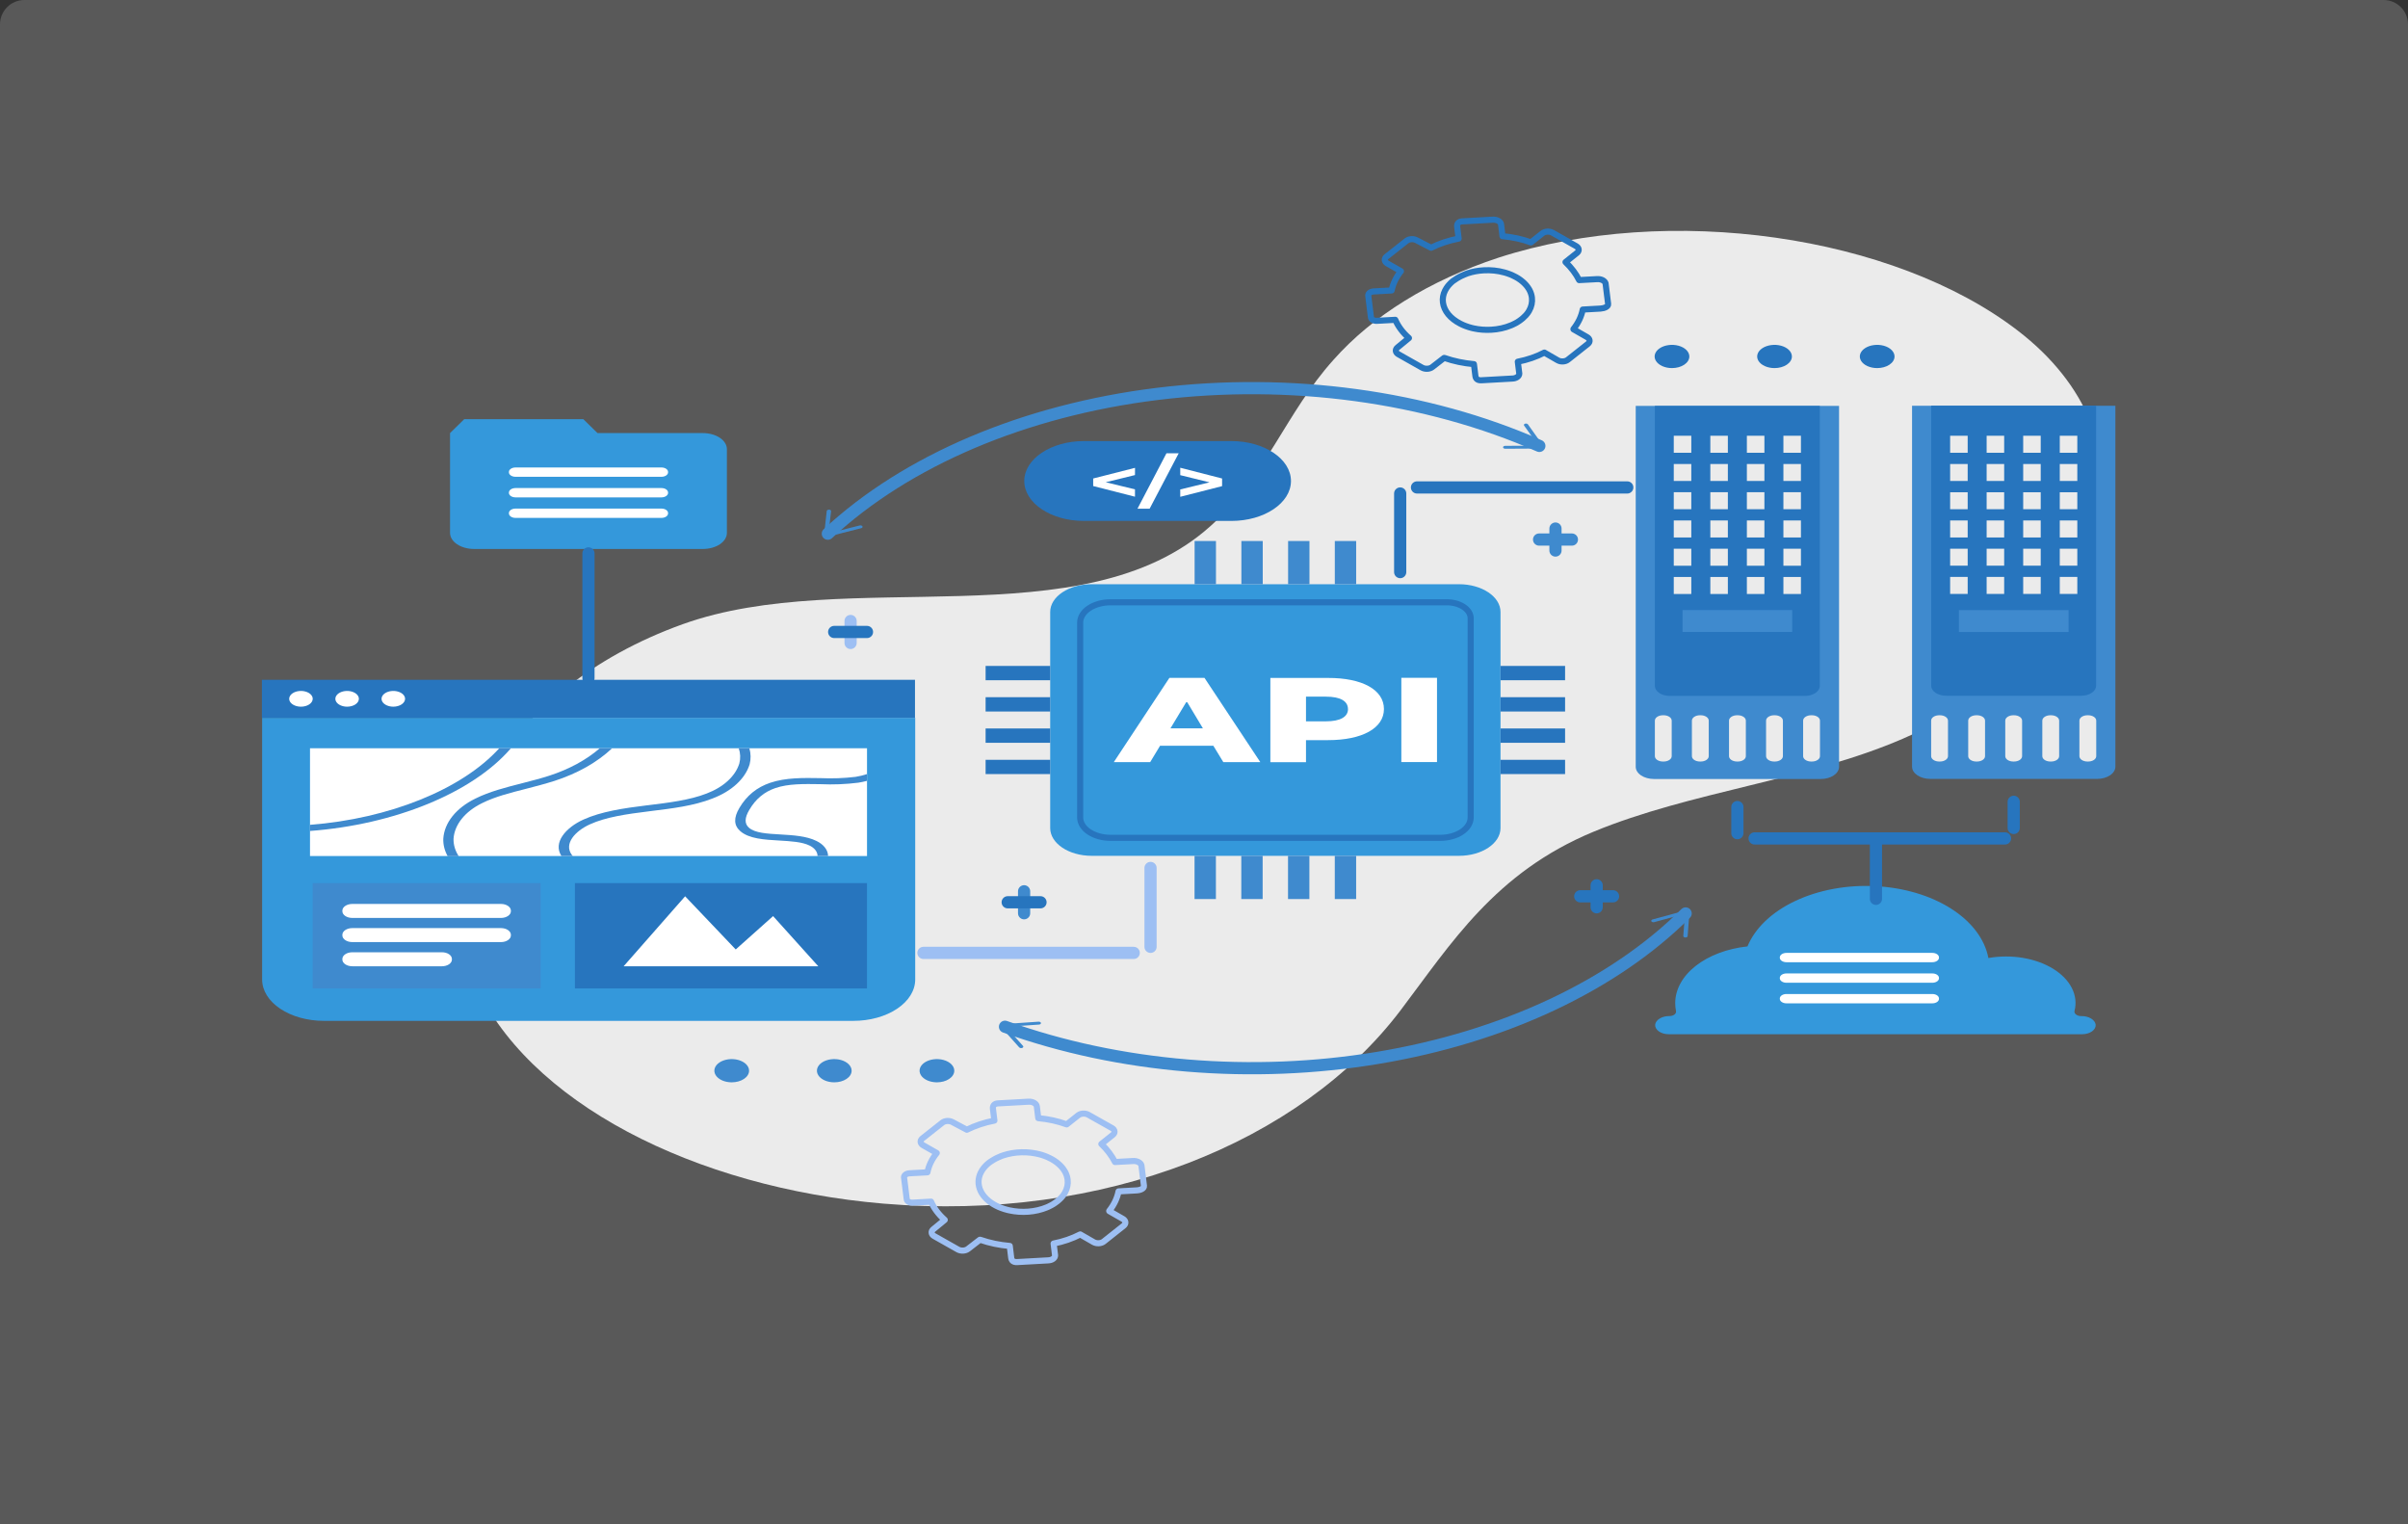 <svg width="395" height="250" viewBox="0 0 395 250" fill="none" xmlns="http://www.w3.org/2000/svg">
<rect x="0" y="0" width="395" height="250" fill="#333333" stroke="none"/>
<g clip-path="url(#clip0_4166_222615)">
<path d="M0 4C0 1.791 1.791 0 4 0H391C393.209 0 395 1.791 395 4V250H0V4Z" fill="#E0E0E0" fill-opacity="0.22"/>
<path d="M322.831 115.387C346.83 99.544 354.156 72.027 330.983 54.221C310.629 38.578 273.794 33.212 245.794 42.266C234.536 45.973 225.135 51.794 218.74 59.019C210.874 67.767 207.748 78.045 198.55 86.297C177.655 105.057 138.883 92.73 112.022 102.365C81.929 113.157 68.417 139.125 77.579 160.586C86.243 180.899 114.165 194.807 144.906 197.409C181.215 200.482 213.372 187.264 229.704 165.756C238.012 154.797 245.21 143.113 261.42 136.405C277.282 129.843 296.44 127.961 312.138 121.157C315.986 119.482 319.569 117.548 322.831 115.387Z" fill="#EBEBEB"/>
<path d="M187.652 194.503L187.232 191.111C187.168 190.897 186.985 190.708 186.721 190.58C186.457 190.453 186.131 190.398 185.808 190.425L182.896 190.587C182.366 189.535 181.613 188.54 180.66 187.632L182.547 186.127C182.747 185.968 182.846 185.762 182.82 185.555C182.795 185.348 182.648 185.156 182.412 185.021L178.517 182.829C178.28 182.695 177.973 182.63 177.664 182.647C177.354 182.664 177.067 182.762 176.866 182.92L174.979 184.416C173.533 183.884 171.952 183.536 170.316 183.392L170.074 181.443C170.04 181.229 169.884 181.031 169.639 180.891C169.394 180.751 169.079 180.679 168.757 180.69L163.688 180.971C163.047 181.005 162.827 181.41 162.876 181.843L163.118 183.792C161.488 184.104 159.956 184.613 158.598 185.293L156.234 184.04C155.997 183.906 155.69 183.84 155.38 183.857C155.071 183.874 154.784 183.972 154.582 184.13L151.293 186.727C151.193 186.807 151.117 186.898 151.07 186.997C151.023 187.097 151.006 187.201 151.019 187.304C151.032 187.408 151.076 187.509 151.148 187.601C151.219 187.693 151.317 187.775 151.436 187.842L153.664 189.11C152.871 190.093 152.352 191.165 152.133 192.273L149.222 192.435C149.079 192.44 148.94 192.466 148.814 192.51C148.688 192.554 148.577 192.616 148.491 192.692C148.404 192.768 148.343 192.855 148.312 192.948C148.281 193.041 148.28 193.138 148.31 193.231L148.73 196.619C148.725 196.711 148.75 196.804 148.805 196.889C148.86 196.973 148.943 197.049 149.048 197.109C149.153 197.17 149.277 197.214 149.41 197.238C149.544 197.262 149.684 197.265 149.82 197.248L152.731 197.086C153.198 198.167 153.958 199.182 154.974 200.078L153.094 201.622C152.895 201.782 152.797 201.989 152.824 202.197C152.851 202.405 152.999 202.597 153.237 202.732L157.124 204.929C157.365 205.064 157.676 205.13 157.99 205.113C158.304 205.095 158.594 204.994 158.797 204.834L160.726 203.342H160.805C162.314 203.868 163.95 204.21 165.639 204.352L165.874 206.301C165.931 206.735 166.208 207.035 166.856 206.997L171.925 206.716C172.237 206.708 172.531 206.619 172.746 206.468C172.96 206.316 173.077 206.114 173.071 205.906L172.829 203.957C174.411 203.645 175.891 203.138 177.193 202.461L179.386 203.723C179.624 203.858 179.933 203.924 180.243 203.907C180.554 203.89 180.842 203.791 181.045 203.633L184.327 201.031C184.528 200.871 184.627 200.664 184.601 200.455C184.576 200.246 184.429 200.053 184.192 199.916L181.956 198.634V198.601C182.746 197.605 183.262 196.522 183.48 195.404L186.391 195.242C187.054 195.218 187.708 194.937 187.652 194.503ZM164.557 189.5C165.492 189.188 166.517 189.013 167.561 188.987C168.606 188.96 169.647 189.084 170.615 189.348L170.943 189.443L171.099 189.495L171.412 189.605L171.719 189.729L171.861 189.791C172.06 189.877 172.245 189.972 172.43 190.067L172.566 190.144L172.829 190.301L172.957 190.382C173.043 190.434 173.121 190.491 173.199 190.549L173.32 190.634L173.477 190.763C173.54 190.81 173.6 190.859 173.655 190.911C173.726 190.973 173.797 191.035 173.861 191.101C173.953 191.187 174.039 191.276 174.118 191.368L174.239 191.501C174.296 191.573 174.353 191.644 174.403 191.716C174.452 191.787 174.552 191.93 174.623 192.045L174.751 192.269C174.951 192.659 175.077 193.063 175.129 193.474C175.219 194.207 175.063 194.945 174.673 195.633C174.609 195.742 174.538 195.852 174.467 195.961C174.395 196.071 174.36 196.1 174.303 196.171C174.253 196.242 174.196 196.31 174.132 196.376C173.984 196.542 173.82 196.701 173.641 196.852L173.42 197.038C173.306 197.129 173.185 197.215 173.064 197.296L172.815 197.462L172.687 197.539L172.416 197.691C172.274 197.767 172.139 197.839 171.989 197.905L171.697 198.034C170.787 198.409 169.766 198.646 168.704 198.728C167.643 198.81 166.567 198.736 165.553 198.511L165.219 198.43C164.887 198.347 164.565 198.247 164.258 198.129L163.959 198.01L163.809 197.948C163.66 197.882 163.517 197.815 163.382 197.743C162.174 197.123 161.285 196.266 160.838 195.292C160.391 194.317 160.41 193.274 160.89 192.307C161.021 192.047 161.183 191.796 161.374 191.554C161.438 191.473 161.509 191.392 161.581 191.316C161.756 191.123 161.951 190.938 162.164 190.763C162.384 190.593 162.622 190.433 162.876 190.286L163.005 190.205L163.275 190.053L163.553 189.91C163.745 189.819 163.937 189.734 164.144 189.653L164.343 189.576L164.557 189.5Z" stroke="#9DBFF3" stroke-linecap="round" stroke-linejoin="round"/>
<path d="M263.791 49.857L263.371 46.469C263.307 46.255 263.124 46.066 262.86 45.938C262.596 45.811 262.27 45.756 261.947 45.783L259.035 45.94C258.507 44.888 257.754 43.893 256.8 42.986L258.686 41.48C258.887 41.321 258.986 41.114 258.96 40.906C258.935 40.698 258.788 40.506 258.551 40.37L254.671 38.173C254.554 38.106 254.418 38.055 254.272 38.024C254.125 37.992 253.971 37.98 253.817 37.988C253.664 37.997 253.514 38.026 253.377 38.073C253.24 38.12 253.119 38.185 253.019 38.264L251.133 39.755C249.683 39.226 248.1 38.88 246.463 38.736L246.228 36.782C246.192 36.568 246.036 36.371 245.791 36.231C245.547 36.092 245.232 36.019 244.911 36.029L239.842 36.31C239.194 36.348 238.98 36.749 239.03 37.182L239.272 39.131C237.64 39.443 236.107 39.953 234.751 40.637L232.373 39.407C232.256 39.341 232.12 39.29 231.973 39.259C231.826 39.227 231.671 39.216 231.518 39.225C231.364 39.234 231.215 39.263 231.078 39.31C230.942 39.358 230.821 39.423 230.722 39.503L227.433 42.095C227.333 42.174 227.257 42.266 227.21 42.365C227.163 42.464 227.145 42.568 227.159 42.672C227.172 42.776 227.215 42.876 227.287 42.969C227.358 43.061 227.456 43.143 227.575 43.21L229.803 44.477C229.016 45.461 228.5 46.531 228.28 47.636L225.368 47.798C225.226 47.803 225.087 47.828 224.96 47.873C224.834 47.917 224.724 47.979 224.637 48.055C224.551 48.131 224.49 48.218 224.458 48.311C224.427 48.404 224.427 48.501 224.457 48.594L224.877 51.986C224.872 52.079 224.899 52.17 224.954 52.255C225.01 52.339 225.093 52.414 225.197 52.474C225.302 52.534 225.425 52.577 225.558 52.601C225.691 52.625 225.831 52.628 225.966 52.611L228.878 52.453C229.342 53.535 230.103 54.55 231.12 55.446L229.241 56.99C229.141 57.069 229.065 57.16 229.019 57.259C228.972 57.358 228.954 57.461 228.968 57.565C228.981 57.668 229.024 57.768 229.096 57.86C229.167 57.952 229.265 58.033 229.383 58.1L233.27 60.296C233.511 60.431 233.822 60.498 234.135 60.481C234.448 60.464 234.738 60.365 234.944 60.206L236.873 58.71H236.951C238.459 59.235 240.093 59.578 241.778 59.725L242.02 61.673C242.077 62.107 242.355 62.403 243.003 62.369L248.064 62.088C248.378 62.081 248.674 61.991 248.89 61.839C249.106 61.686 249.223 61.483 249.218 61.273L248.976 59.324C250.557 59.016 252.036 58.508 253.333 57.828L255.533 59.096C255.651 59.163 255.787 59.213 255.935 59.245C256.082 59.276 256.237 59.288 256.392 59.279C256.546 59.27 256.696 59.241 256.833 59.193C256.97 59.145 257.092 59.08 257.191 59L260.473 56.404C260.676 56.242 260.775 56.034 260.748 55.824C260.721 55.614 260.571 55.42 260.331 55.284L258.103 54.007V53.969C258.893 52.973 259.409 51.89 259.626 50.772L262.538 50.609C263.186 50.562 263.848 50.29 263.791 49.857ZM240.696 44.839C241.537 44.554 242.454 44.382 243.394 44.334C244.547 44.27 245.707 44.39 246.776 44.687L247.103 44.782L247.26 44.834L247.573 44.944L247.879 45.063L248.022 45.125C248.221 45.216 248.406 45.306 248.591 45.406L248.726 45.478L248.99 45.635L249.118 45.716L249.36 45.883L249.481 45.973L249.638 46.097C249.702 46.145 249.759 46.197 249.816 46.245L250.022 46.435C250.114 46.522 250.2 46.611 250.278 46.702C250.321 46.745 250.357 46.793 250.4 46.84C250.442 46.888 250.506 46.979 250.563 47.05C250.62 47.122 250.713 47.269 250.784 47.379L250.912 47.603C251.111 47.995 251.238 48.401 251.289 48.813C251.38 49.545 251.224 50.281 250.834 50.967C250.77 51.081 250.699 51.186 250.627 51.296C250.556 51.405 250.521 51.439 250.464 51.505C250.414 51.576 250.357 51.645 250.293 51.71C250.143 51.875 249.979 52.035 249.801 52.187L249.581 52.368C249.467 52.458 249.346 52.544 249.225 52.63L248.976 52.792L248.848 52.873L248.577 53.025C248.435 53.097 248.299 53.168 248.15 53.235C248.056 53.281 247.958 53.324 247.858 53.364C246.873 53.775 245.755 54.021 244.597 54.083C243.623 54.138 242.643 54.062 241.714 53.859L241.379 53.778C241.047 53.694 240.726 53.592 240.418 53.473L240.119 53.354L239.97 53.292C239.82 53.225 239.678 53.159 239.543 53.087C238.73 52.672 238.057 52.148 237.566 51.548C237.075 50.948 236.779 50.286 236.695 49.604C236.61 48.945 236.729 48.282 237.044 47.655C237.176 47.395 237.337 47.142 237.528 46.898C237.592 46.817 237.663 46.74 237.734 46.664C237.908 46.469 238.103 46.282 238.318 46.107C238.541 45.939 238.779 45.779 239.03 45.63L239.165 45.554L239.436 45.401C239.523 45.35 239.616 45.302 239.713 45.259C239.903 45.164 240.1 45.077 240.304 44.996L240.504 44.92L240.696 44.839Z" stroke="#2775BE" stroke-linecap="round" stroke-linejoin="round"/>
<path d="M252.509 73.133C234.042 64.98 211.578 61.925 189.821 64.609C168.065 67.293 148.704 75.508 135.795 87.532" stroke="#3F8ACE" stroke-width="2" stroke-linecap="round" stroke-linejoin="round"/>
<path d="M250.178 69.484C250.136 69.497 250.097 69.516 250.066 69.539C250.034 69.562 250.009 69.59 249.993 69.619C249.977 69.649 249.971 69.68 249.973 69.712C249.975 69.743 249.987 69.774 250.008 69.803L252.357 73.091L246.911 73.124C246.863 73.124 246.816 73.13 246.773 73.142C246.729 73.155 246.69 73.173 246.656 73.195C246.623 73.218 246.597 73.245 246.58 73.274C246.562 73.304 246.554 73.335 246.555 73.367C246.56 73.429 246.601 73.488 246.668 73.531C246.735 73.575 246.824 73.599 246.918 73.6L252.919 73.567C252.979 73.565 253.037 73.553 253.089 73.534C253.141 73.514 253.185 73.486 253.218 73.453C253.246 73.418 253.261 73.378 253.261 73.338C253.261 73.299 253.246 73.259 253.218 73.224L250.634 69.598C250.603 69.557 250.556 69.523 250.499 69.498C250.451 69.479 250.397 69.468 250.341 69.466C250.286 69.463 250.23 69.469 250.178 69.484Z" fill="#3F8ACE"/>
<path d="M136.001 83.582C136.048 83.584 136.093 83.593 136.135 83.607C136.177 83.621 136.214 83.641 136.245 83.665C136.275 83.689 136.298 83.716 136.312 83.746C136.327 83.776 136.332 83.808 136.328 83.839L135.915 87.47L141.013 86.183C141.056 86.172 141.103 86.166 141.149 86.167C141.196 86.168 141.242 86.175 141.284 86.188C141.327 86.201 141.365 86.219 141.397 86.242C141.428 86.265 141.453 86.292 141.468 86.321C141.486 86.351 141.494 86.382 141.493 86.414C141.492 86.445 141.481 86.476 141.462 86.505C141.443 86.534 141.415 86.56 141.381 86.581C141.347 86.603 141.306 86.62 141.262 86.631L135.645 88.061C135.588 88.074 135.527 88.078 135.468 88.072C135.408 88.066 135.352 88.051 135.303 88.027C135.256 88.003 135.218 87.971 135.195 87.934C135.171 87.897 135.162 87.857 135.168 87.817L135.616 83.81C135.624 83.766 135.648 83.723 135.688 83.686C135.721 83.652 135.768 83.624 135.823 83.606C135.878 83.587 135.939 83.579 136.001 83.582Z" fill="#3F8ACE"/>
<path d="M164.857 168.401C183.599 175.119 205.4 176.937 226.031 173.503C246.663 170.07 264.652 161.629 276.509 149.818" stroke="#3F8ACE" stroke-width="2" stroke-linecap="round" stroke-linejoin="round"/>
<path d="M167.691 171.871C167.771 171.837 167.829 171.784 167.851 171.723C167.874 171.661 167.86 171.596 167.812 171.542L165.021 168.416L170.439 168.045C170.532 168.037 170.618 168.006 170.676 167.957C170.735 167.908 170.762 167.845 170.752 167.782C170.742 167.72 170.695 167.662 170.622 167.622C170.549 167.582 170.455 167.563 170.361 167.568L164.388 167.978C164.328 167.982 164.271 167.996 164.222 168.02C164.173 168.043 164.135 168.075 164.11 168.111C164.082 168.146 164.067 168.186 164.067 168.226C164.067 168.265 164.082 168.305 164.11 168.34L167.193 171.79C167.228 171.829 167.28 171.861 167.342 171.88C167.397 171.898 167.458 171.907 167.519 171.905C167.579 171.904 167.639 171.892 167.691 171.871Z" fill="#3F8ACE"/>
<path d="M276.456 153.763C276.362 153.758 276.275 153.729 276.212 153.682C276.15 153.635 276.117 153.574 276.121 153.511L276.399 149.87L271.351 151.243C271.308 151.254 271.261 151.26 271.215 151.26C271.168 151.259 271.122 151.253 271.079 151.24C271.036 151.228 270.997 151.21 270.964 151.187C270.931 151.165 270.906 151.138 270.889 151.109C270.855 151.051 270.856 150.986 270.892 150.929C270.928 150.871 270.995 150.825 271.081 150.8L276.648 149.289C276.704 149.275 276.764 149.27 276.823 149.274C276.882 149.278 276.939 149.292 276.99 149.313C277.039 149.337 277.078 149.368 277.104 149.405C277.131 149.442 277.143 149.482 277.139 149.523L276.833 153.535C276.827 153.58 276.805 153.624 276.769 153.663C276.733 153.696 276.686 153.722 276.631 153.739C276.576 153.757 276.516 153.765 276.456 153.763Z" fill="#3F8ACE"/>
<path d="M201.983 72.341H177.799C172.396 72.341 168.017 75.272 168.017 78.888V78.893C168.017 82.508 172.396 85.44 177.799 85.44H201.983C207.385 85.44 211.765 82.508 211.765 78.893V78.888C211.765 75.272 207.385 72.341 201.983 72.341Z" fill="#2775BE"/>
<path d="M186.178 77.917L181.38 79.094L186.178 80.261V81.467L179.322 79.718V78.479L186.185 76.731L186.178 77.917Z" fill="white"/>
<path d="M191.342 74.344H193.349L188.579 83.435H186.586L191.342 74.344Z" fill="white"/>
<path d="M200.467 78.479V79.732L193.604 81.481V80.275L198.409 79.108L193.604 77.931V76.716L200.467 78.479Z" fill="white"/>
<path d="M268.311 66.567H301.672V125.761C301.672 126.293 301.356 126.803 300.794 127.179C300.232 127.555 299.469 127.767 298.674 127.767H271.315C270.52 127.767 269.758 127.555 269.196 127.179C268.633 126.803 268.318 126.293 268.318 125.761V66.567H268.311Z" fill="#3F8ACE"/>
<path d="M271.459 66.567H298.512V112.5C298.512 112.935 298.254 113.352 297.795 113.659C297.336 113.967 296.713 114.139 296.063 114.139H273.908C273.258 114.139 272.636 113.967 272.176 113.659C271.717 113.352 271.459 112.935 271.459 112.5V66.567Z" fill="#2775BE"/>
<path d="M272.904 117.311H272.776C272.049 117.311 271.459 117.705 271.459 118.192V124.02C271.459 124.507 272.049 124.901 272.776 124.901H272.904C273.632 124.901 274.221 124.507 274.221 124.02V118.192C274.221 117.705 273.632 117.311 272.904 117.311Z" fill="#EBEBEB"/>
<path d="M278.98 117.311H278.852C278.125 117.311 277.535 117.705 277.535 118.192V124.02C277.535 124.507 278.125 124.901 278.852 124.901H278.98C279.708 124.901 280.297 124.507 280.297 124.02V118.192C280.297 117.705 279.708 117.311 278.98 117.311Z" fill="#EBEBEB"/>
<path d="M285.066 117.311H284.938C284.211 117.311 283.621 117.705 283.621 118.192V124.02C283.621 124.507 284.211 124.901 284.938 124.901H285.066C285.794 124.901 286.383 124.507 286.383 124.02V118.192C286.383 117.705 285.794 117.311 285.066 117.311Z" fill="#EBEBEB"/>
<path d="M291.145 117.311H291.017C290.29 117.311 289.7 117.705 289.7 118.192V124.02C289.7 124.507 290.29 124.901 291.017 124.901H291.145C291.873 124.901 292.462 124.507 292.462 124.02V118.192C292.462 117.705 291.873 117.311 291.145 117.311Z" fill="#EBEBEB"/>
<path d="M297.225 117.311H297.096C296.369 117.311 295.779 117.705 295.779 118.192V124.02C295.779 124.507 296.369 124.901 297.096 124.901H297.225C297.952 124.901 298.542 124.507 298.542 124.02V118.192C298.542 117.705 297.952 117.311 297.225 117.311Z" fill="#EBEBEB"/>
<path d="M277.435 71.469H274.559V74.257H277.435V71.469Z" fill="#EBEBEB"/>
<path d="M283.432 71.469H280.556V74.257H283.432V71.469Z" fill="#EBEBEB"/>
<path d="M289.427 71.469H286.551V74.257H289.427V71.469Z" fill="#EBEBEB"/>
<path d="M295.42 71.469H292.544V74.257H295.42V71.469Z" fill="#EBEBEB"/>
<path d="M277.435 76.101H274.559V78.889H277.435V76.101Z" fill="#EBEBEB"/>
<path d="M283.432 76.101H280.556V78.889H283.432V76.101Z" fill="#EBEBEB"/>
<path d="M289.427 76.101H286.551V78.889H289.427V76.101Z" fill="#EBEBEB"/>
<path d="M295.42 76.101H292.544V78.889H295.42V76.101Z" fill="#EBEBEB"/>
<path d="M277.435 80.732H274.559V83.519H277.435V80.732Z" fill="#EBEBEB"/>
<path d="M283.432 80.732H280.556V83.519H283.432V80.732Z" fill="#EBEBEB"/>
<path d="M289.427 80.732H286.551V83.519H289.427V80.732Z" fill="#EBEBEB"/>
<path d="M295.42 80.732H292.544V83.519H295.42V80.732Z" fill="#EBEBEB"/>
<path d="M277.435 85.362H274.559V88.15H277.435V85.362Z" fill="#EBEBEB"/>
<path d="M283.432 85.362H280.556V88.15H283.432V85.362Z" fill="#EBEBEB"/>
<path d="M289.427 85.362H286.551V88.15H289.427V85.362Z" fill="#EBEBEB"/>
<path d="M295.42 85.362H292.544V88.15H295.42V85.362Z" fill="#EBEBEB"/>
<path d="M277.435 89.999H274.559V92.787H277.435V89.999Z" fill="#EBEBEB"/>
<path d="M283.432 89.999H280.556V92.787H283.432V89.999Z" fill="#EBEBEB"/>
<path d="M289.427 89.999H286.551V92.787H289.427V89.999Z" fill="#EBEBEB"/>
<path d="M295.42 89.999H292.544V92.787H295.42V89.999Z" fill="#EBEBEB"/>
<path d="M277.435 94.63H274.559V97.418H277.435V94.63Z" fill="#EBEBEB"/>
<path d="M283.432 94.63H280.556V97.418H283.432V94.63Z" fill="#EBEBEB"/>
<path d="M289.427 94.63H286.551V97.418H289.427V94.63Z" fill="#EBEBEB"/>
<path d="M295.42 94.63H292.544V97.418H295.42V94.63Z" fill="#EBEBEB"/>
<path d="M293.988 100.058H275.997V103.65H293.988V100.058Z" fill="#3F8ACE"/>
<path d="M344.003 127.751H316.643C315.848 127.751 315.086 127.539 314.524 127.163C313.962 126.787 313.646 126.277 313.646 125.745V66.551H347V125.754C346.996 126.285 346.679 126.792 346.117 127.167C345.555 127.541 344.795 127.751 344.003 127.751Z" fill="#3F8ACE"/>
<path d="M341.417 114.113H319.234C318.584 114.113 317.961 113.941 317.502 113.633C317.043 113.326 316.785 112.909 316.785 112.474V66.541H343.838V112.474C343.838 112.906 343.584 113.32 343.131 113.627C342.678 113.933 342.062 114.108 341.417 114.113Z" fill="#2775BE"/>
<path d="M342.415 124.901H342.543C343.271 124.901 343.86 124.507 343.86 124.02V118.192C343.86 117.706 343.271 117.311 342.543 117.311H342.415C341.688 117.311 341.098 117.706 341.098 118.192V124.02C341.098 124.507 341.688 124.901 342.415 124.901Z" fill="#EBEBEB"/>
<path d="M336.331 124.901H336.459C337.187 124.901 337.776 124.507 337.776 124.02V118.192C337.776 117.706 337.187 117.311 336.459 117.311H336.331C335.604 117.311 335.014 117.706 335.014 118.192V124.02C335.014 124.507 335.604 124.901 336.331 124.901Z" fill="#EBEBEB"/>
<path d="M330.254 124.901H330.382C331.11 124.901 331.699 124.507 331.699 124.02V118.192C331.699 117.706 331.11 117.311 330.382 117.311H330.254C329.527 117.311 328.937 117.706 328.937 118.192V124.02C328.937 124.507 329.527 124.901 330.254 124.901Z" fill="#EBEBEB"/>
<path d="M324.175 124.901H324.303C325.03 124.901 325.62 124.507 325.62 124.02V118.192C325.62 117.706 325.03 117.311 324.303 117.311H324.175C323.448 117.311 322.858 117.706 322.858 118.192V124.02C322.858 124.507 323.448 124.901 324.175 124.901Z" fill="#EBEBEB"/>
<path d="M318.096 124.901H318.224C318.951 124.901 319.541 124.507 319.541 124.02V118.192C319.541 117.706 318.951 117.311 318.224 117.311H318.096C317.368 117.311 316.779 117.706 316.779 118.192V124.02C316.779 124.507 317.368 124.901 318.096 124.901Z" fill="#EBEBEB"/>
<path d="M337.88 74.256H340.756V71.469H337.88V74.256Z" fill="#EBEBEB"/>
<path d="M331.877 74.256H334.753V71.469H331.877V74.256Z" fill="#EBEBEB"/>
<path d="M325.882 74.256H328.758V71.469H325.882V74.256Z" fill="#EBEBEB"/>
<path d="M319.894 74.256H322.771V71.469H319.894V74.256Z" fill="#EBEBEB"/>
<path d="M337.88 78.889H340.756V76.101H337.88V78.889Z" fill="#EBEBEB"/>
<path d="M331.877 78.889H334.753V76.101H331.877V78.889Z" fill="#EBEBEB"/>
<path d="M325.882 78.889H328.758V76.101H325.882V78.889Z" fill="#EBEBEB"/>
<path d="M319.894 78.889H322.771V76.101H319.894V78.889Z" fill="#EBEBEB"/>
<path d="M337.88 83.521H340.756V80.733H337.88V83.521Z" fill="#EBEBEB"/>
<path d="M331.877 83.521H334.753V80.733H331.877V83.521Z" fill="#EBEBEB"/>
<path d="M325.882 83.521H328.758V80.733H325.882V83.521Z" fill="#EBEBEB"/>
<path d="M319.894 83.521H322.771V80.733H319.894V83.521Z" fill="#EBEBEB"/>
<path d="M337.88 88.154H340.756V85.367H337.88V88.154Z" fill="#EBEBEB"/>
<path d="M331.877 88.154H334.753V85.367H331.877V88.154Z" fill="#EBEBEB"/>
<path d="M325.882 88.154H328.758V85.367H325.882V88.154Z" fill="#EBEBEB"/>
<path d="M319.894 88.154H322.771V85.367H319.894V88.154Z" fill="#EBEBEB"/>
<path d="M337.88 92.782H340.756V89.995H337.88V92.782Z" fill="#EBEBEB"/>
<path d="M331.877 92.782H334.753V89.995H331.877V92.782Z" fill="#EBEBEB"/>
<path d="M325.882 92.782H328.758V89.995H325.882V92.782Z" fill="#EBEBEB"/>
<path d="M319.894 92.782H322.771V89.995H319.894V92.782Z" fill="#EBEBEB"/>
<path d="M337.88 97.412H340.756V94.625H337.88V97.412Z" fill="#EBEBEB"/>
<path d="M331.877 97.412H334.753V94.625H331.877V97.412Z" fill="#EBEBEB"/>
<path d="M325.882 97.412H328.758V94.625H325.882V97.412Z" fill="#EBEBEB"/>
<path d="M319.894 97.412H322.771V94.625H319.894V97.412Z" fill="#EBEBEB"/>
<path d="M321.333 103.657H339.323V100.064H321.333V103.657Z" fill="#3F8ACE"/>
<path d="M341.44 166.653H341.369C341.209 166.652 341.051 166.627 340.907 166.581C340.762 166.535 340.635 166.468 340.533 166.386C340.431 166.303 340.358 166.206 340.318 166.103C340.278 165.999 340.272 165.891 340.301 165.785C340.623 164.528 340.467 163.236 339.849 162.029C339.232 160.822 338.171 159.738 336.764 158.876C335.358 158.014 333.651 157.403 331.8 157.097C329.949 156.792 328.013 156.802 326.169 157.128C325.583 154.027 323.411 151.158 320.021 149.008C316.632 146.859 312.234 145.561 307.576 145.337C302.919 145.112 298.289 145.974 294.474 147.776C290.659 149.578 287.894 152.209 286.65 155.222C283.343 155.577 280.334 156.71 278.161 158.416C275.989 160.122 274.796 162.291 274.796 164.532C274.796 164.963 274.839 165.392 274.924 165.819C274.947 165.921 274.936 166.026 274.893 166.126C274.849 166.226 274.775 166.318 274.673 166.396C274.572 166.475 274.447 166.538 274.306 166.582C274.165 166.625 274.012 166.648 273.857 166.648C273.272 166.639 272.704 166.779 272.267 167.04C271.831 167.301 271.559 167.663 271.507 168.053C271.491 168.256 271.536 168.458 271.64 168.648C271.744 168.838 271.905 169.012 272.113 169.159C272.321 169.306 272.571 169.423 272.849 169.504C273.127 169.584 273.426 169.626 273.728 169.626H341.568C341.869 169.624 342.165 169.582 342.441 169.501C342.716 169.421 342.964 169.304 343.169 169.157C343.375 169.011 343.534 168.838 343.637 168.649C343.74 168.46 343.784 168.259 343.768 168.058C343.716 167.671 343.447 167.311 343.016 167.05C342.584 166.789 342.021 166.647 341.44 166.653Z" fill="#3498DB"/>
<path d="M316.972 156.287H293.044C292.443 156.287 291.955 156.614 291.955 157.016V157.088C291.955 157.49 292.443 157.817 293.044 157.817H316.972C317.574 157.817 318.062 157.49 318.062 157.088V157.016C318.062 156.614 317.574 156.287 316.972 156.287Z" fill="white"/>
<path d="M316.972 159.656H293.044C292.443 159.656 291.955 159.982 291.955 160.385V160.456C291.955 160.859 292.443 161.185 293.044 161.185H316.972C317.574 161.185 318.062 160.859 318.062 160.456V160.385C318.062 159.982 317.574 159.656 316.972 159.656Z" fill="white"/>
<path d="M316.972 163.03H293.044C292.443 163.03 291.955 163.357 291.955 163.759V163.831C291.955 164.233 292.443 164.56 293.044 164.56H316.972C317.574 164.56 318.062 164.233 318.062 163.831V163.759C318.062 163.357 317.574 163.03 316.972 163.03Z" fill="white"/>
<path d="M307.723 137.51V147.417" stroke="#2775BE" stroke-width="2" stroke-linecap="round" stroke-linejoin="round"/>
<path d="M284.995 132.364V136.653" stroke="#2775BE" stroke-width="2" stroke-linecap="round" stroke-linejoin="round"/>
<path d="M287.818 137.51H328.897" stroke="#2775BE" stroke-width="2" stroke-linecap="round" stroke-linejoin="round"/>
<path d="M330.322 135.796V131.507" stroke="#2775BE" stroke-width="2" stroke-linecap="round" stroke-linejoin="round"/>
<path d="M42.962 117.733H150.129V160.65C150.129 162.449 149.061 164.175 147.159 165.447C145.258 166.72 142.68 167.435 139.991 167.435H53.135C50.447 167.435 47.868 166.72 45.967 165.447C44.066 164.175 42.998 162.449 42.998 160.65V117.733H42.962Z" fill="#3498DB"/>
<path d="M150.093 111.498H42.962V117.726H150.093V111.498Z" fill="#2775BE"/>
<path d="M51.298 114.615C51.298 114.359 51.185 114.109 50.973 113.897C50.761 113.685 50.46 113.519 50.107 113.422C49.755 113.324 49.367 113.298 48.992 113.348C48.618 113.398 48.274 113.521 48.005 113.701C47.735 113.882 47.551 114.112 47.477 114.363C47.402 114.613 47.44 114.873 47.586 115.109C47.732 115.345 47.98 115.546 48.297 115.688C48.614 115.83 48.987 115.906 49.369 115.906C49.88 115.906 50.371 115.77 50.733 115.528C51.095 115.285 51.298 114.957 51.298 114.615Z" fill="white"/>
<path d="M58.87 114.615C58.87 114.359 58.757 114.109 58.545 113.897C58.332 113.684 58.031 113.519 57.678 113.421C57.325 113.323 56.937 113.298 56.562 113.348C56.188 113.399 55.844 113.522 55.574 113.703C55.305 113.884 55.122 114.115 55.048 114.366C54.974 114.616 55.014 114.876 55.161 115.112C55.308 115.348 55.556 115.549 55.874 115.69C56.193 115.832 56.566 115.907 56.948 115.906C57.459 115.905 57.947 115.768 58.308 115.526C58.668 115.284 58.87 114.956 58.87 114.615Z" fill="white"/>
<path d="M66.448 114.615C66.448 114.359 66.334 114.109 66.122 113.897C65.91 113.685 65.609 113.519 65.257 113.422C64.904 113.324 64.516 113.298 64.142 113.348C63.768 113.398 63.424 113.521 63.154 113.701C62.884 113.882 62.7 114.112 62.626 114.363C62.551 114.613 62.59 114.873 62.736 115.109C62.882 115.345 63.129 115.546 63.446 115.688C63.764 115.83 64.137 115.906 64.518 115.906C65.029 115.905 65.519 115.768 65.88 115.526C66.242 115.284 66.446 114.957 66.448 114.615Z" fill="white"/>
<path d="M142.222 122.728H50.852V140.396H142.222V122.728Z" fill="white"/>
<path d="M50.852 136.289V135.283C63.831 134.278 75.77 129.485 81.893 122.728H83.808C77.514 130.052 64.7 135.25 50.852 136.289Z" fill="#3F8ACE"/>
<path d="M90.957 128.076C89.454 128.553 87.874 128.972 86.336 129.363C83.674 130.039 81.168 130.678 79.089 131.721C77.703 132.397 76.561 133.273 75.749 134.285C74.937 135.296 74.475 136.416 74.397 137.563C74.37 138.546 74.658 139.521 75.244 140.422H73.429C72.925 139.508 72.683 138.538 72.717 137.563C72.796 136.269 73.312 135.004 74.225 133.863C75.139 132.722 76.427 131.734 77.992 130.973C80.271 129.83 83.019 129.129 85.681 128.453C87.176 128.067 88.728 127.671 90.145 127.209C93.367 126.162 96.183 124.631 98.375 122.735H100.397C97.977 125.022 94.729 126.86 90.957 128.076Z" fill="#3F8ACE"/>
<path d="M122.964 125.364C122.603 126.535 121.872 127.641 120.82 128.607C119.767 129.574 118.418 130.378 116.863 130.967C113.823 132.168 110.214 132.606 106.725 133.03L106.405 133.073C102.845 133.512 99.392 134.002 96.766 135.203C94.316 136.318 92.494 138.381 93.768 140.168C93.826 140.246 93.891 140.323 93.96 140.397H92.095C90.671 138.191 92.807 135.732 95.712 134.417C98.617 133.102 102.276 132.559 106.056 132.092L106.377 132.058C109.701 131.649 113.147 131.229 115.902 130.152C117.272 129.634 118.46 128.925 119.387 128.073C120.314 127.222 120.959 126.248 121.277 125.216C121.492 124.394 121.461 123.552 121.185 122.738H122.929C123.177 123.605 123.189 124.494 122.964 125.364Z" fill="#3F8ACE"/>
<path d="M142.215 126.96V128.071C141.752 128.195 141.276 128.295 140.791 128.371C138.736 128.63 136.64 128.712 134.554 128.614C131.856 128.571 129.307 128.528 127.193 129.252C125.371 129.872 123.968 131.034 122.921 132.816C122.131 134.141 122.11 135.099 122.85 135.752C123.847 136.624 125.776 136.733 128.019 136.862C130.119 136.986 132.29 137.114 133.935 137.929C134.475 138.19 134.923 138.526 135.249 138.915C135.574 139.303 135.77 139.734 135.822 140.178C135.828 140.251 135.828 140.324 135.822 140.397H134.099C134.099 140.354 134.099 140.312 134.099 140.259C134.071 139.95 133.94 139.648 133.718 139.376C133.495 139.104 133.185 138.869 132.81 138.687C131.579 138.077 129.763 137.972 127.827 137.858C125.385 137.719 122.843 137.572 121.419 136.304C120.366 135.375 120.323 134.127 121.298 132.492C122.494 130.477 124.146 129.133 126.332 128.39C128.873 127.527 131.778 127.575 134.604 127.623C136.525 127.71 138.454 127.64 140.35 127.413C140.995 127.311 141.621 127.159 142.215 126.96Z" fill="#3F8ACE"/>
<path d="M88.68 144.843H51.289V162.116H88.68V144.843Z" fill="#3F8ACE"/>
<path d="M82.168 148.258H57.799C56.894 148.258 56.161 148.749 56.161 149.354V149.459C56.161 150.064 56.894 150.555 57.799 150.555H82.168C83.072 150.555 83.805 150.064 83.805 149.459V149.354C83.805 148.749 83.072 148.258 82.168 148.258Z" fill="white"/>
<path d="M82.168 152.219H57.799C56.894 152.219 56.161 152.71 56.161 153.315V153.42C56.161 154.025 56.894 154.516 57.799 154.516H82.168C83.072 154.516 83.805 154.025 83.805 153.42V153.315C83.805 152.71 83.072 152.219 82.168 152.219Z" fill="white"/>
<path d="M72.493 156.184H57.799C56.894 156.184 56.161 156.674 56.161 157.28V157.384C56.161 157.99 56.894 158.48 57.799 158.48H72.493C73.397 158.48 74.13 157.99 74.13 157.384V157.28C74.13 156.674 73.397 156.184 72.493 156.184Z" fill="white"/>
<path d="M94.307 162.116H142.22V144.844H94.307V162.116Z" fill="#2775BE"/>
<path d="M102.297 158.481H134.227L126.816 150.252L120.686 155.722L112.385 147.003L102.297 158.481Z" fill="white"/>
<path d="M98.016 71.031L95.688 68.749H76.152L73.824 71.031V87.403C73.824 88.102 74.239 88.772 74.977 89.266C75.716 89.76 76.717 90.038 77.761 90.038H115.301C116.345 90.038 117.347 89.76 118.085 89.266C118.823 88.772 119.238 88.102 119.238 87.403V73.666C119.236 72.968 118.821 72.298 118.083 71.804C117.345 71.31 116.345 71.032 115.301 71.031H98.016Z" fill="#3498DB"/>
<path d="M108.498 76.672H84.57C83.968 76.672 83.481 76.999 83.481 77.401V77.473C83.481 77.875 83.968 78.202 84.57 78.202H108.498C109.099 78.202 109.587 77.875 109.587 77.473V77.401C109.587 76.999 109.099 76.672 108.498 76.672Z" fill="white"/>
<path d="M108.498 80.047H84.57C83.968 80.047 83.481 80.374 83.481 80.776V80.848C83.481 81.25 83.968 81.577 84.57 81.577H108.498C109.099 81.577 109.587 81.25 109.587 80.848V80.776C109.587 80.374 109.099 80.047 108.498 80.047Z" fill="white"/>
<path d="M108.498 83.414H84.57C83.968 83.414 83.481 83.74 83.481 84.143V84.214C83.481 84.617 83.968 84.943 84.57 84.943H108.498C109.099 84.943 109.587 84.617 109.587 84.214V84.143C109.587 83.74 109.099 83.414 108.498 83.414Z" fill="white"/>
<path d="M96.529 90.766V111.227" stroke="#2775BE" stroke-width="2" stroke-linecap="round" stroke-linejoin="round"/>
<path d="M122.876 175.611C122.876 175.234 122.709 174.865 122.396 174.552C122.083 174.238 121.639 173.994 121.118 173.85C120.598 173.705 120.025 173.668 119.473 173.741C118.92 173.815 118.413 173.996 118.015 174.263C117.616 174.529 117.345 174.869 117.235 175.239C117.126 175.608 117.182 175.992 117.397 176.34C117.613 176.688 117.978 176.986 118.446 177.195C118.915 177.405 119.465 177.516 120.028 177.516C120.784 177.516 121.508 177.316 122.042 176.958C122.576 176.601 122.876 176.116 122.876 175.611Z" fill="#3F8ACE"/>
<path d="M139.698 175.611C139.698 175.234 139.531 174.865 139.218 174.552C138.906 174.238 138.461 173.994 137.94 173.85C137.42 173.705 136.847 173.668 136.295 173.741C135.743 173.815 135.235 173.996 134.837 174.263C134.439 174.529 134.168 174.869 134.058 175.239C133.948 175.608 134.004 175.992 134.22 176.34C134.435 176.688 134.8 176.986 135.269 177.195C135.737 177.405 136.287 177.516 136.851 177.516C137.606 177.516 138.33 177.316 138.864 176.958C139.398 176.601 139.698 176.116 139.698 175.611Z" fill="#3F8ACE"/>
<path d="M156.538 175.611C156.538 175.234 156.371 174.865 156.058 174.552C155.745 174.238 155.301 173.994 154.78 173.85C154.26 173.705 153.687 173.668 153.135 173.741C152.583 173.815 152.075 173.996 151.677 174.263C151.279 174.529 151.007 174.869 150.897 175.239C150.788 175.608 150.844 175.992 151.06 176.34C151.275 176.688 151.64 176.986 152.108 177.195C152.577 177.405 153.127 177.516 153.69 177.516C154.446 177.516 155.17 177.316 155.704 176.958C156.238 176.601 156.538 176.116 156.538 175.611Z" fill="#3F8ACE"/>
<path d="M277.114 58.467C277.114 58.09 276.947 57.721 276.634 57.408C276.322 57.095 275.877 56.85 275.356 56.706C274.836 56.562 274.263 56.524 273.711 56.598C273.159 56.671 272.651 56.853 272.253 57.119C271.855 57.386 271.584 57.725 271.474 58.095C271.364 58.465 271.42 58.848 271.636 59.196C271.851 59.545 272.216 59.842 272.685 60.052C273.153 60.261 273.703 60.373 274.267 60.373C275.022 60.373 275.746 60.172 276.28 59.815C276.814 59.457 277.114 58.972 277.114 58.467Z" fill="#2775BE"/>
<path d="M293.936 58.467C293.936 58.09 293.769 57.721 293.456 57.408C293.143 57.095 292.698 56.85 292.178 56.706C291.657 56.562 291.085 56.524 290.532 56.598C289.98 56.671 289.473 56.853 289.074 57.119C288.676 57.386 288.405 57.725 288.295 58.095C288.185 58.465 288.241 58.848 288.457 59.196C288.673 59.545 289.038 59.842 289.506 60.052C289.974 60.261 290.525 60.373 291.088 60.373C291.843 60.373 292.568 60.172 293.102 59.815C293.636 59.457 293.936 58.972 293.936 58.467Z" fill="#2775BE"/>
<path d="M310.773 58.467C310.773 58.09 310.606 57.721 310.293 57.408C309.98 57.095 309.535 56.85 309.015 56.706C308.494 56.562 307.922 56.524 307.369 56.598C306.817 56.671 306.309 56.853 305.911 57.119C305.513 57.386 305.242 57.725 305.132 58.095C305.022 58.465 305.078 58.848 305.294 59.196C305.509 59.545 305.874 59.842 306.343 60.052C306.811 60.261 307.362 60.373 307.925 60.373C308.68 60.373 309.404 60.172 309.939 59.815C310.473 59.457 310.773 58.972 310.773 58.467Z" fill="#2775BE"/>
<path d="M255.155 86.691V90.294" stroke="#3F8ACE" stroke-width="2" stroke-linecap="round" stroke-linejoin="round"/>
<path d="M257.849 88.493H252.467" stroke="#3F8ACE" stroke-width="2" stroke-linecap="round" stroke-linejoin="round"/>
<path d="M167.99 146.182V149.785" stroke="#3F8ACE" stroke-width="2" stroke-linecap="round" stroke-linejoin="round"/>
<path d="M170.68 147.984H165.298" stroke="#2775BE" stroke-width="2" stroke-linecap="round" stroke-linejoin="round"/>
<path d="M261.909 145.201V148.804" stroke="#2775BE" stroke-width="2" stroke-linecap="round" stroke-linejoin="round"/>
<path d="M264.599 147.003H259.217" stroke="#2775BE" stroke-width="2" stroke-linecap="round" stroke-linejoin="round"/>
<path d="M139.527 101.849V105.451" stroke="#9DBFF3" stroke-width="2" stroke-linecap="round" stroke-linejoin="round"/>
<path d="M142.217 103.65H136.835" stroke="#2775BE" stroke-width="2" stroke-linecap="round" stroke-linejoin="round"/>
<path d="M239.333 95.819H179.076C175.317 95.819 172.27 97.858 172.27 100.374V135.81C172.27 138.326 175.317 140.365 179.076 140.365H239.333C243.092 140.365 246.139 138.326 246.139 135.81V100.374C246.139 97.858 243.092 95.819 239.333 95.819Z" fill="#3498DB"/>
<path d="M182.169 98.782H237.329C238.368 98.782 239.364 99.058 240.098 99.55C240.832 100.041 241.245 100.708 241.245 101.403V134.08C241.245 134.965 240.72 135.813 239.785 136.438C238.851 137.064 237.583 137.415 236.262 137.415H182.169C180.847 137.415 179.58 137.064 178.645 136.438C177.711 135.813 177.186 134.965 177.186 134.08V102.108C177.189 101.225 177.716 100.379 178.65 99.755C179.584 99.132 180.85 98.782 182.169 98.782Z" stroke="#2775BE" stroke-linecap="round" stroke-linejoin="round"/>
<path d="M218.958 95.819H222.461V88.728H218.958V95.819Z" fill="#3F8ACE"/>
<path d="M211.297 95.819H214.8V88.728H211.297V95.819Z" fill="#3F8ACE"/>
<path d="M203.633 95.819H207.136V88.728H203.633V95.819Z" fill="#3F8ACE"/>
<path d="M195.96 95.819H199.463V88.728H195.96V95.819Z" fill="#3F8ACE"/>
<path d="M199.452 140.363H195.949V147.453H199.452V140.363Z" fill="#3F8ACE"/>
<path d="M207.12 140.363H203.617V147.453H207.12V140.363Z" fill="#3F8ACE"/>
<path d="M214.786 140.363H211.283V147.453H214.786V140.363Z" fill="#3F8ACE"/>
<path d="M222.457 140.363H218.954V147.453H222.457V140.363Z" fill="#3F8ACE"/>
<path d="M172.27 111.566V109.222H161.676V111.566H172.27Z" fill="#2775BE"/>
<path d="M172.27 116.699V114.354H161.676V116.699H172.27Z" fill="#2775BE"/>
<path d="M172.27 121.828V119.484H161.676V121.828H172.27Z" fill="#2775BE"/>
<path d="M172.27 126.961V124.616H161.676V126.961H172.27Z" fill="#2775BE"/>
<path d="M246.139 124.616V126.96H256.732V124.616H246.139Z" fill="#2775BE"/>
<path d="M246.139 119.483V121.828H256.732V119.483H246.139Z" fill="#2775BE"/>
<path d="M246.139 114.354V116.698H256.732V114.354H246.139Z" fill="#2775BE"/>
<path d="M246.139 109.221V111.565H256.732V109.221H246.139Z" fill="#2775BE"/>
<path d="M199.035 122.314H190.292L188.669 125.002H182.703L191.823 111.184H197.582L206.738 125.002H200.672L199.035 122.314ZM197.319 119.455L194.664 115.029L192.001 119.455H197.319Z" fill="white"/>
<path d="M227.017 116.294C227.017 119.434 223.457 121.392 217.833 121.392H214.231V125.009H208.386V111.191H217.833C223.457 111.176 227.017 113.13 227.017 116.294ZM221.115 116.294C221.115 115.007 219.905 114.259 217.484 114.259H214.231V118.309H217.484C219.898 118.309 221.122 117.552 221.122 116.294H221.115Z" fill="white"/>
<path d="M229.87 111.174H235.722V124.992H229.87V111.174Z" fill="white"/>
<path d="M188.73 142.355V155.292" stroke="#9DBFF3" stroke-width="2" stroke-linecap="round" stroke-linejoin="round"/>
<path d="M185.971 156.287H151.478" stroke="#9DBFF3" stroke-width="2" stroke-linecap="round" stroke-linejoin="round"/>
<path d="M229.682 93.831V80.938" stroke="#2775BE" stroke-width="2" stroke-linecap="round" stroke-linejoin="round"/>
<path d="M232.439 79.947H266.932" stroke="#2775BE" stroke-width="2" stroke-linecap="round" stroke-linejoin="round"/>
</g>
<defs>
<clipPath id="clip0_4166_222615">
<path d="M0 4C0 1.791 1.791 0 4 0H391C393.209 0 395 1.791 395 4V250H0V4Z" fill="white"/>
</clipPath>
</defs>
</svg>
